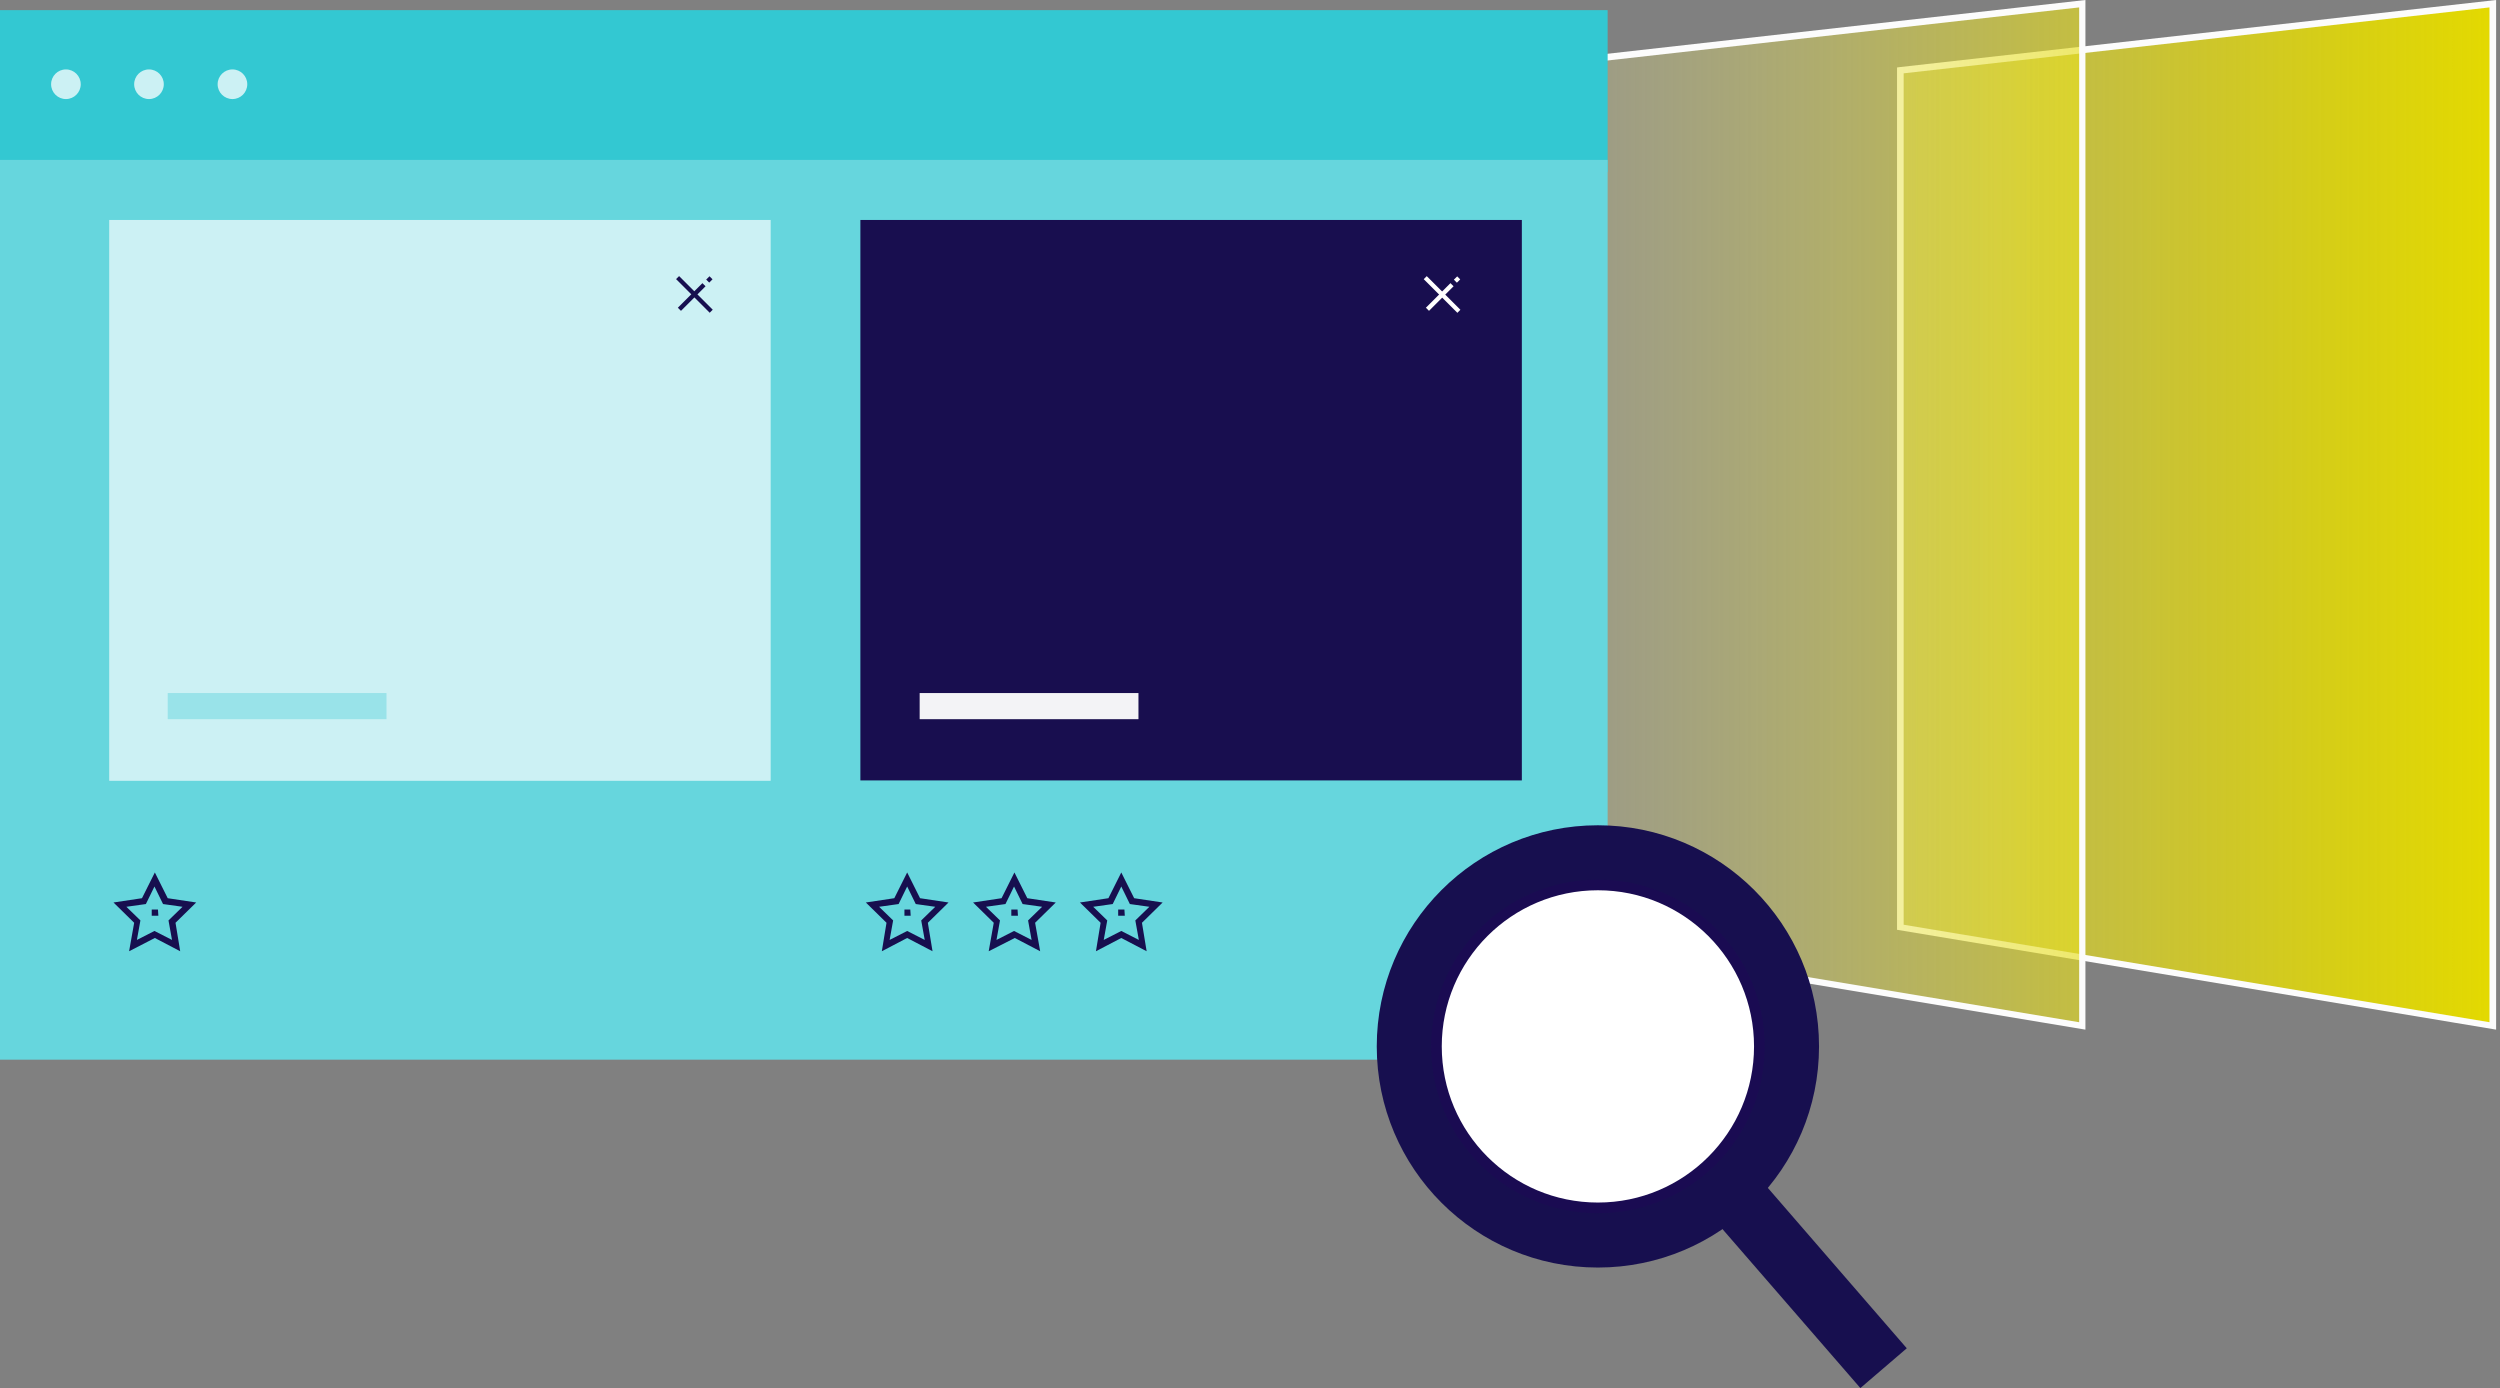<?xml version="1.0" encoding="utf-8"?>
<svg xmlns="http://www.w3.org/2000/svg" width="641" height="356" viewBox="0 0 641 356" fill="none">
<rect x="0" y="0" width="641" height="356" fill="#808080" stroke="none"/>
<path d="M487.301 18.1V237.8L639.201 263.1V0.9L487.301 18.1Z" fill="url(#paint0_linear)"/>
<path d="M640.002 264L486.402 238.4V17.3L487.102 17.2L640.002 0V264ZM488.102 237.1L638.302 262.1V1.9L488.102 18.8V237.1Z" fill="#FCFCFC"/>
<path d="M382 18.1V237.8L533.9 263.1V0.9L382 18.1Z" fill="url(#paint1_linear)"/>
<path d="M534.702 264L381.102 238.4V17.3L381.802 17.2L534.702 0V264ZM382.902 237.1L533.102 262.1V1.9L382.902 18.8V237.1Z" fill="#FCFCFC"/>
<path d="M412.2 2.6H0V44.1H412.2V2.6Z" fill="#33C8D2"/>
<path d="M412.2 41H0V271.7H412.2V41Z" fill="#66D6DD"/>
<path d="M197.6 56.399H28V200.199H197.6V56.399Z" fill="#CCF1F4"/>
<path d="M390.202 56.399H220.602V200.099H390.202V56.399Z" fill="#180E4F"/>
<path d="M99.1 177.699H43V184.399H99.1V177.699Z" fill="#99E3E9"/>
<path d="M291.901 177.699H235.801V184.399H291.901V177.699Z" fill="#F3F3F6"/>
<path d="M174.601 79.701L173.801 78.901C173.801 78.901 179.501 73.201 179.701 73.001L180.101 72.601L180.901 73.401L180.501 73.801C180.301 74.001 174.601 79.701 174.601 79.701Z" fill="#170F4F"/>
<path d="M181.918 70.834L181.066 71.68L181.842 72.46L182.693 71.614L181.918 70.834Z" fill="#170F4F"/>
<path d="M174.122 70.786L173.344 71.564L181.97 80.19L182.748 79.412L174.122 70.786Z" fill="#170F4F"/>
<path d="M366.398 79.7L365.598 78.9C365.598 78.9 371.298 73.2 371.498 73L371.898 72.6L372.698 73.4L372.298 73.8C372.098 74 366.398 79.7 366.398 79.7Z" fill="white"/>
<path d="M373.625 70.86L372.773 71.706L373.549 72.486L374.4 71.64L373.625 70.86Z" fill="white"/>
<path d="M365.821 70.802L365.043 71.58L373.671 80.206L374.448 79.428L365.821 70.802Z" fill="white"/>
<path d="M226.1 243.899L227.3 236.599L222 231.399L229.3 230.299L232.6 223.699L235.9 230.299L243.2 231.399L237.9 236.599L239.1 243.899L232.6 240.499L226.1 243.899ZM232.6 238.699L237.1 240.999L236.2 235.999L239.8 232.499L234.8 231.799L232.6 227.299L230.4 231.799L225.4 232.499L229 235.999L228.1 240.999L232.6 238.699Z" fill="#170F4F"/>
<path d="M233.498 234.799H231.898V233.199H233.398L233.498 234.799Z" fill="#170F4F"/>
<path d="M253.5 243.899L254.8 236.599L249.5 231.399L256.8 230.299L260.1 223.699L263.4 230.299L270.7 231.399L265.4 236.599L266.7 243.899L260.2 240.499L253.5 243.899ZM260 238.699L264.5 240.999L263.6 235.999L267.2 232.499L262.2 231.799L260 227.299L257.8 231.799L252.8 232.499L256.4 235.999L255.5 240.999L260 238.699Z" fill="#170F4F"/>
<path d="M261.001 234.799H259.301V233.199H260.901L261.001 234.799Z" fill="#170F4F"/>
<path d="M293.998 243.899L287.498 240.499L280.998 243.899L282.198 236.599L276.898 231.399L284.198 230.299L287.498 223.699L290.798 230.299L298.098 231.399L292.798 236.599L293.998 243.899ZM280.298 232.499L283.898 235.999L282.998 240.999L287.498 238.699L291.998 240.999L291.098 235.999L294.698 232.499L289.698 231.799L287.498 227.299L285.298 231.799L280.298 232.499Z" fill="#170F4F"/>
<path d="M288.399 234.799H286.699V233.199H288.299L288.399 234.799Z" fill="#170F4F"/>
<path d="M33.102 243.899L34.402 236.599L29.102 231.399L36.402 230.299L39.702 223.699L43.002 230.299L50.302 231.399L45.002 236.599L46.202 243.899L39.702 240.499L33.102 243.899ZM39.602 238.699L44.102 240.999L43.202 235.999L46.802 232.499L41.802 231.799L39.602 227.299L37.402 231.799L32.402 232.499L36.002 235.999L35.102 240.999L39.602 238.699Z" fill="#170F4F"/>
<path d="M40.602 234.799H38.902V233.199H40.502L40.602 234.799Z" fill="#170F4F"/>
<path d="M16.902 25.4C19 25.4 20.702 23.698 20.702 21.6C20.702 19.501 19 17.8 16.902 17.8C14.803 17.8 13.102 19.501 13.102 21.6C13.102 23.698 14.803 25.4 16.902 25.4Z" fill="#CCF1F4"/>
<path d="M59.601 25.4C61.7 25.4 63.401 23.698 63.401 21.6C63.401 19.501 61.7 17.8 59.601 17.8C57.502 17.8 55.801 19.501 55.801 21.6C55.801 23.698 57.502 25.4 59.601 25.4Z" fill="#CCF1F4"/>
<path d="M38.198 25.4C40.297 25.4 41.998 23.698 41.998 21.6C41.998 19.501 40.297 17.8 38.198 17.8C36.1 17.8 34.398 19.501 34.398 21.6C34.398 23.698 36.1 25.4 38.198 25.4Z" fill="#CCF1F4"/>
<path d="M488.898 345.7L476.998 355.9L416.798 286.5C415.098 284.6 415.298 281.6 417.298 279.9L422.098 275.7C423.998 274 426.998 274.2 428.698 276.2L488.898 345.7Z" fill="#170F4F"/>
<path d="M409.7 325C441.015 325 466.4 299.614 466.4 268.3C466.4 236.985 441.015 211.6 409.7 211.6C378.385 211.6 353 236.985 353 268.3C353 299.614 378.385 325 409.7 325Z" fill="#170F4F"/>
<path d="M409.701 309.699C432.565 309.699 451.101 291.164 451.101 268.299C451.101 245.435 432.565 226.899 409.701 226.899C386.836 226.899 368.301 245.435 368.301 268.299C368.301 291.164 386.836 309.699 409.701 309.699Z" fill="white"/>
<path d="M409.701 309.699C432.565 309.699 451.101 291.164 451.101 268.299C451.101 245.435 432.565 226.899 409.701 226.899C386.836 226.899 368.301 245.435 368.301 268.299C368.301 291.164 386.836 309.699 409.701 309.699Z" stroke="#1A0B52" stroke-width="2.732" stroke-miterlimit="10"/>
<defs>
<linearGradient id="paint0_linear" x1="332.029" y1="131.998" x2="639.048" y2="131.998" gradientUnits="userSpaceOnUse">
<stop stop-color="white" stop-opacity="0"/>
<stop offset="0.108" stop-color="#F9F7CD" stop-opacity="0.108"/>
<stop offset="0.238" stop-color="#F4EF97" stop-opacity="0.238"/>
<stop offset="0.369" stop-color="#EEE969" stop-opacity="0.369"/>
<stop offset="0.499" stop-color="#EAE343" stop-opacity="0.499"/>
<stop offset="0.628" stop-color="#E7DF26" stop-opacity="0.628"/>
<stop offset="0.755" stop-color="#E5DB11" stop-opacity="0.756"/>
<stop offset="0.88" stop-color="#E3DA04" stop-opacity="0.88"/>
<stop offset="1" stop-color="#E3D900"/>
</linearGradient>
<linearGradient id="paint1_linear" x1="332.028" y1="131.998" x2="639.047" y2="131.998" gradientUnits="userSpaceOnUse">
<stop stop-color="white" stop-opacity="0"/>
<stop offset="0.108" stop-color="#F9F7CD" stop-opacity="0.108"/>
<stop offset="0.238" stop-color="#F4EF97" stop-opacity="0.238"/>
<stop offset="0.369" stop-color="#EEE969" stop-opacity="0.369"/>
<stop offset="0.499" stop-color="#EAE343" stop-opacity="0.499"/>
<stop offset="0.628" stop-color="#E7DF26" stop-opacity="0.628"/>
<stop offset="0.755" stop-color="#E5DB11" stop-opacity="0.756"/>
<stop offset="0.88" stop-color="#E3DA04" stop-opacity="0.88"/>
<stop offset="1" stop-color="#E3D900"/>
</linearGradient>
</defs>
</svg>